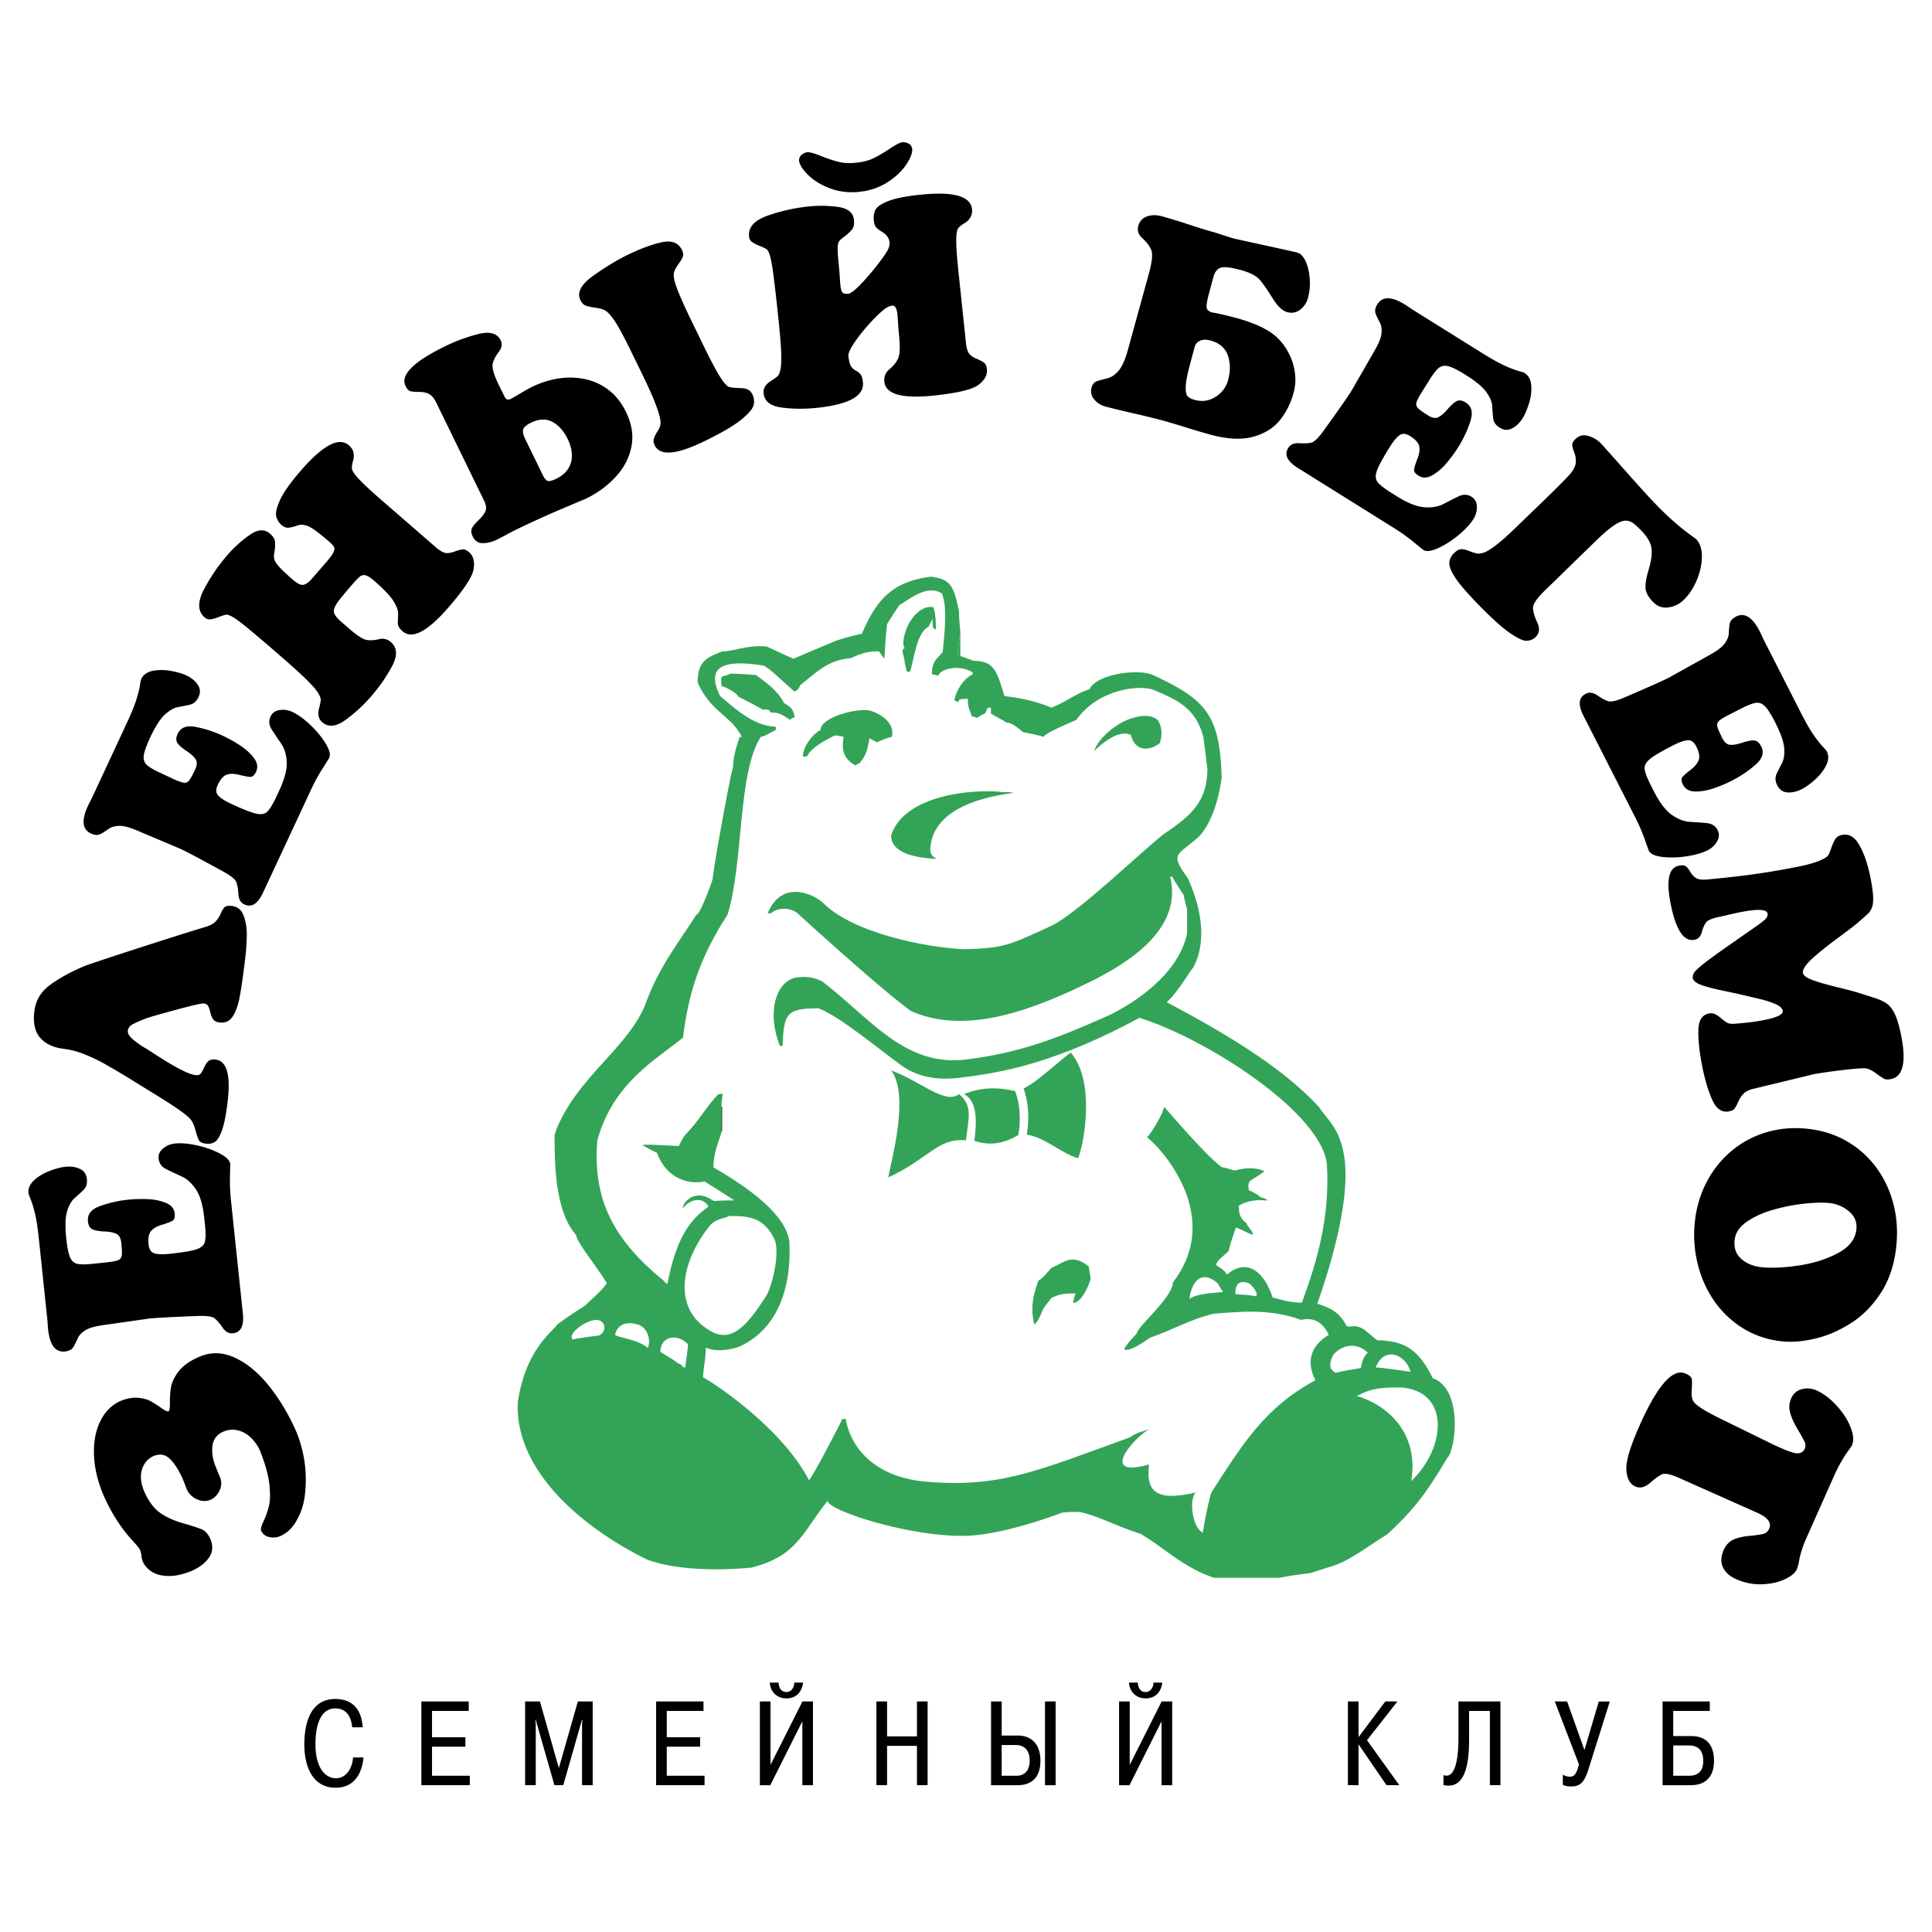 <svg xmlns="http://www.w3.org/2000/svg" width="2500" height="2500" viewBox="0 0 192.756 192.756"><g fill-rule="evenodd" clip-rule="evenodd"><path fill="#fff" d="M0 0h192.756v192.756H0V0z"/><path d="M95.816 63.084c-.136.677-.203 1.422-.271 2.167a.946.946 0 0 0 .271.204c.405.135.812.271 1.286.474 2.168 0 2.371 1.152 3.115 3.521 1.219.136 2.912.407 4.674 1.152 1.43-.536 2.391-1.39 3.791-1.828.814-1.625 5.18-2.107 6.502-1.354 5.23 2.441 6.512 4.002 6.703 10.157-.539 4.02-2.02 5.743-2.506 6.095-1.895 1.693-2.709 1.423-.879 3.928 1.453 3.214 1.879 6.44.541 8.939-.596.746-1.512 2.426-2.641 3.453 5.664 3 11.467 6.414 15.17 10.43 1.082 1.557 2.031 2.168 2.504 4.74.877 4.955-2.014 13.021-2.641 14.898.881.34 2.1.609 2.912 2.234.475.203.812-.271 1.828.406.406.34.812.678 1.219 1.016 2.574.068 4.064.744 5.555 3.791 3.051 1.094 2.295 7.172 1.422 7.992-1.922 3.205-3.082 4.918-5.961 7.584-2.031 1.221-3.791 2.709-5.756 3.252-.678.203-1.285.406-1.895.609-1.084.135-2.102.271-3.117.473h-6.5c-3.115-1.014-5.215-3.182-7.381-4.4-2.371-.746-4.471-1.896-6.096-2.168-.609 0-1.15 0-1.693.068-2.91 1.082-6.568 2.166-9.345 2.303-5.703.234-14.422-2.635-14.018-3.521-2.517 3.078-3.011 5.545-7.651 6.705-3.725.338-7.653.201-10.429-.814-6.348-3.145-13.198-8.805-12.867-15.711.783-5.174 3.315-6.877 3.928-7.719.88-.678 1.829-1.287 2.776-1.896.678-.678 1.693-1.49 2.168-2.234-.746-1.355-3.049-4.131-3.049-4.809-2.435-2.699-2.085-8.76-2.166-9.887.067-.271.135-.475.202-.678 2.135-5.225 7.147-8.146 8.872-12.461 1.304-3.672 3.337-6.165 5.079-8.938.406 0 1.558-3.318 1.625-3.521.04-.937 1.86-11.021 2.032-11.106 0-.948.338-2.235.677-3.115h.203c-1.083-2.166-3.075-2.431-4.402-5.417 0-1.963.746-2.506 2.506-3.115 1.151 0 2.505-.677 4.402-.474l2.641 1.219c1.422-.609 2.844-1.219 4.334-1.828.813-.271 1.625-.474 2.505-.677 1.422-3.318 2.98-5.214 6.907-5.688 1.896.271 2.235.813 2.777 3.454.001.673.069 1.35.137 2.095z" fill="#33a457"/><path d="M71.978 112.992c0-.066 0-.135.068-.135v-2.438h-.068c0-.475.068-.881.136-1.287-.203 0-.338 0-.473.066-1.084 1.086-1.964 2.711-3.251 3.996-.271.338-.475.746-.677 1.152-.055 0-3.618-.24-3.618-.09.136.068 1.248.699 1.45.766 1.186 3.158 3.98 3.062 4.742 2.844.947.611 1.963 1.221 2.978 1.898-.677 0-1.354 0-2.031.066-1.082-.678-1.491-.609-2.031-.473-.271.066-1.044.512-1.095 1.242.684-1.004 2.065-1.234 2.579-.207-2.226 1.5-3.344 3.811-4.099 7.695-.204 0-.433-.469-.567-.469-4.621-3.84-6.919-7.758-6.433-13.816 1.576-5.787 5.942-8.139 8.555-10.275.568-4.723 1.832-8.235 4.445-12.274 1.612-5.164.993-14.147 3.32-17.743.338 0 1.15-.541 1.489-.677v-.337c-2.302 0-4.537-2.235-5.553-3.047-1.829-3.657 1.625-3.454 4.334-3.048.61.271 1.897 1.559 3.047 2.573.407-.066.475-.337.608-.608 1.626-1.287 2.711-2.505 5.079-2.709.746-.338 1.423-.678 2.777-.678.136.205.339.475.542.745.068-1.15.136-2.302.271-3.454.405-.677.812-1.287 1.219-1.897.879-.475 2.776-2.166 4.266-1.15.542 1.489.271 3.656.068 5.824-.543.677-1.084.881-1.084 2.234.204 0 .406.068.609.136.407-.813 2.304-1.084 3.453-.338v.203c-.879.407-1.624 1.559-1.827 2.573l.406.203c0-.136.067-.203.135-.271.271-.068.542-.068.813-.068 0 .543 0 .746.407 1.761.134 0 .339.067.541.137.271-.205.543-.34.812-.475.068-.205.137-.339.203-.476.068-.067.205-.067.34-.067v.609c.475.271 1.016.542 1.557.88.406 0 .949.339 1.625.95.678.134 1.355.27 2.1.473 0-.327 2.795-1.491 3.252-1.693 2.135-3.062 6.309-3.544 7.713-2.978 2.203.937 4.146 1.698 4.949 4.671.135 1.084.271 2.167.408 3.251-.062 3.133-1.447 4.508-4.336 6.433-2.18 1.698-8.502 7.812-11.174 9.142-4.373 2.023-4.816 2.249-8.735 2.37-3.814-.169-11.079-1.598-14.085-4.604-.817-.815-4.094-2.48-5.553 1.017h.338c.408-.408 1.559-.746 2.575-.068-1.634-1.489 8.037 7.408 11.375 9.812 5.657 2.529 12.551-.232 18.563-3.242 2.418-1.302 8.686-4.65 7.307-10.16h.203c.34.609.744 1.219 1.152 1.828.068.474.201.949.338 1.422v2.44c-.906 4.167-5.434 7.021-7.883 8.187-4.98 2.205-8.732 3.734-14.532 4.414-5.955.477-9.202-4.178-14.019-7.861-1.288-.609-2.031-.406-2.708-.34-1.937.521-2.778 3.525-1.491 6.771.069 0 .136 0 .272.068.135-3.25.338-3.793 3.589-3.793 2.191.844 6.06 4.117 8.262 5.689 1.767 1.309 4.004 1.5 5.959 1.219 4.479-.521 9.733-1.611 17.81-5.959 6.914 2.195 18.191 9.549 18.691 14.627.312 5.199-.924 9.48-2.49 13.793-1.355 0-2.318-.383-2.93-.518-.787-2.492-2.52-4.025-4.557-2.283-.24-.471-.666-.66-1.037-.906-.18-.357.869-1.094 1.193-1.418.203-.812.475-1.625.744-2.369.271.066 1.264.578 1.602.715.34-.137-.586-.914-.52-1.117-1.016-.812-.676-1.428-.811-1.766.611-.406 1.617-.662 2.836-.525 0-.273-.871-.287-.803-.49-.34-.203-.68-.406-1.018-.541-.184-1.17.215-.826 1.559-1.896-1.152-.543-2.439-.203-2.98-.068-.475-.135-.881-.271-1.287-.34-1.854-1.389-5.688-6.025-5.756-6.025 0 .541-1.285 2.709-1.693 3.047 1.381 1.029 7.691 7.871 2.574 14.492 0 1.492-3.59 4.432-3.59 5.08-.863.902-.99 1.1-1.277 1.557.406.408 2.158-.812 2.633-1.152 2.031-.678 3.996-1.828 6.297-2.369 2.641-.203 5.555-.541 8.736.609 1.662-.383 2.395.744 2.762 1.494-1.143.68-2.568 2.074-1.34 4.533-5.018 2.701-7.221 6.307-10.361 11.174-.137.338-.516 1.848-.871 4.021-1.268-.619-1.395-4.207-.414-4.066-3.857.945-5.34.303-4.945-2.732-4.939 1.414-1.781-2.436 0-3.521-.783.303-1.15.271-1.895.812-9.461 3.422-13.07 5.115-20.73 4.393-4.735-.535-7.11-3.268-7.645-6.221h-.339c-.035.178-3.054 5.973-3.322 6.107-2.759-5.311-9.6-9.775-10.57-10.26.048-1.115.282-1.842.282-2.957.832.348 1.916.348 3.25-.068 3.773-1.65 5.337-5.711 5.083-10.527-.352-2.625-3.828-5.232-7.575-7.396 0-1.423.528-2.597.798-3.478zM140.797 147.775c.789-4.545-2.109-7.529-5.426-8.494 1.184-.617 1.957-.885 4.412-.854 4.821.341 4.592 5.901 1.014 9.348zM133.264 136.967c-.947-.475-.404-1.424-.27-1.762.795-.99 2.33-1.389 3.48-.236-.539.391-.637 1.252-.705 1.523-.88.135-1.693.272-2.505.475zM140.727 136.883c-.059-.055-3.08-.459-3.467-.459.904-2.291 3.115-1.149 3.467.459z" fill="#fff"/><path d="M67.712 136.059c-.609-.475-1.219-.785-1.829-1.191 0-1.424 1.538-1.977 2.757-.758 0 .477-.172 1.477-.282 2.348-.271-.001-.443-.468-.646-.399zM61.367 133.174c.166-.812.849-1.398 2.12-1.064 1.154.221 1.481 1.643 1.143 2.387-.846-.843-3.153-1.083-3.263-1.323zM57.141 133.637c-.581-.523 1.258-1.916 2.309-1.953.998-.006 1.137 1.15.324 1.557-.609.068-2.092.261-2.633.396zM71.234 132.971c-4.357-2.139-3.288-7.133-.444-10.645.641-.803 1.527-.732 1.934-1.004 1.76 0 3.424.016 4.507 2.25.539.9.098 3.914-.714 5.605-1.839 2.889-3.323 4.655-5.283 3.794zM125.223 129.318c-.611-.135-1.439-.141-1.98-.209 0-.947.338-1.422 1.354-1.082.448.27 1.098 1.291.626 1.291zM118.656 129.605c.334-2.293 1.566-2.701 2.824-1.578.137.27.338.541.543.879-1.253.106-2.73.199-3.367.699z" fill="#fff"/><path d="M71.978 112.992v-2.572h.067v2.438c-.067-.001-.067.068-.067.134z" fill="#505052"/><path d="M85.319 76.357c-1.421-.812-1.287-1.896-1.151-2.844-.338-.068-.609-.135-.88-.135-.948.474-2.37 1.219-2.776 2.099h-.407c0-.949.949-2.235 1.761-2.642 0-1.219 3.387-2.167 4.809-1.963.474.068 2.709.948 2.303 2.641-.542.135-1.017.339-1.489.543-.271-.137-.542-.272-.745-.408-.136.812-.272 1.761-1.017 2.506l-.408.203zm-6.501-4.537c-1.151-.812-1.354-.678-1.963-.745 0-.406-.746-.271-.746-.271-.812-.474-1.625-.881-2.437-1.287-.204-.475-1.422-1.015-1.694-1.083-.067-1.287-.067-.745.881-1.219.813 0 1.692.067 2.573.135.61.474 2.168 1.49 2.777 2.776.609.407.881.474 1.084 1.422-.204.068-.339.136-.475.272zm11.445-5.688v-1.423c-.068-.203-.136-.338-.136-.474 0-1.693 1.423-3.927 2.981-3.656.203.405.27 1.286.27 2.233-.135-.067-.203-.135-.27-.135-.069-.338-.069-.677-.069-.948l-.406.812c-1.151.542-1.421 3.116-1.828 4.47h-.338c-.069-.338-.137-.609-.204-.879zm0 0c0-.61-.474-1.423 0-1.423v1.423zm5.553-3.048v2.371a.915.915 0 0 1-.271-.204c.068-.745.135-1.49.271-2.167zM92.82 84.592c-.065.807.422.927.625 1.11-1.487-.114-4.537-.343-4.537-2.369 1.258-3.774 7.295-4.612 10.903-4.335 0 .067 1.191-.016 1.26.119-4.779.628-8.005 2.34-8.251 5.475zm16.336-9.657c.473-1.422 2.506-2.979 3.928-3.319.928-.297 1.945-.271 2.453.266.137.271.574.959.188 2.239-.484.465-2.332 1.323-2.912-.812-1.299-.588-3.129 1.111-3.657 1.626zm-5.959 57.223c-.475-1.896 0-3.184.406-4.402.473-.203 1.016-1.016 1.355-1.287 1.285-.541 1.963-1.422 3.656-.135l.203 1.219c-.203.812-.949 2.438-1.762 2.438.068-.338.137-.678.271-.947-1.152 0-1.693.066-2.438.473-.271.34-.543.678-.814 1.084-.267.61-.404 1.083-.877 1.557z" fill="#33a457"/><path d="M15.329 145.264c-.571.254-.956.699-1.16 1.332-.198.637-.129 1.359.208 2.188.427.959.938 1.664 1.536 2.107.598.441 1.368.799 2.311 1.072.941.27 1.582.48 1.925.627.339.148.624.467.846.967.277.691.231 1.305-.139 1.838-.364.537-.941.982-1.732 1.334-.888.359-1.668.529-2.346.508-.682-.016-1.228-.162-1.643-.434-.416-.275-.712-.609-.887-1.004a1.968 1.968 0 0 1-.131-.555 2.056 2.056 0 0 0-.168-.648c-.053-.119-.224-.332-.503-.643a21.12 21.12 0 0 1-.895-1.029c-.31-.379-.667-.885-1.059-1.516a18.131 18.131 0 0 1-1.183-2.27c-.574-1.369-.886-2.695-.931-3.992-.048-1.289.167-2.414.631-3.359.467-.953 1.142-1.623 2.021-2.014.658-.264 1.251-.365 1.777-.311.528.059.938.174 1.242.344.303.168.644.387 1.021.654.379.271.622.387.74.344.102-.045.15-.336.141-.867a8.853 8.853 0 0 1 .107-1.521c.08-.482.325-1.002.739-1.561.418-.561 1.089-1.047 2.015-1.459 1.175-.523 2.372-.51 3.593.051 1.22.557 2.355 1.488 3.411 2.803 1.053 1.309 1.958 2.814 2.716 4.52a12.587 12.587 0 0 1 .876 6.473 6.505 6.505 0 0 1-.773 2.381c-.418.779-.973 1.32-1.662 1.627a1.755 1.755 0 0 1-1.104.102c-.394-.088-.666-.301-.82-.648-.058-.141.022-.451.244-.92.218-.467.393-.959.526-1.469.134-.516.152-1.238.063-2.166-.095-.932-.405-2.059-.934-3.395a4.036 4.036 0 0 0-.956-1.352 2.747 2.747 0 0 0-1.314-.711 2.221 2.221 0 0 0-1.408.15c-.655.291-1.013.785-1.082 1.484-.066.703.069 1.428.406 2.184.02.068.072.197.152.389.079.188.138.334.184.436.198.443.194.891-.008 1.346-.205.451-.517.771-.94.961-.42.172-.871.148-1.346-.064a2.014 2.014 0 0 1-1.027-1.033 2.034 2.034 0 0 0-.069-.211c-.046-.127-.151-.385-.311-.779-.399-.896-.829-1.566-1.284-2.006-.449-.44-.987-.533-1.616-.285zM3.885 123.668c-.114-1.086-.24-1.934-.382-2.537-.142-.6-.286-1.082-.431-1.439s-.223-.568-.229-.627c-.05-.484.132-.918.552-1.307.42-.383.927-.691 1.531-.924.603-.234 1.138-.375 1.603-.424.538-.057 1.015.014 1.436.207.415.189.651.531.703 1.02.048.461-.067.822-.341 1.092a25.4 25.4 0 0 1-.891.816c-.316.273-.562.719-.745 1.324-.178.609-.204 1.51-.078 2.711.092.875.217 1.494.371 1.855.155.361.396.576.716.656.324.072.836.074 1.549 0l1.381-.146c.584-.061.972-.135 1.172-.221.197-.08.31-.238.347-.465.032-.227.016-.643-.048-1.256-.049-.465-.211-.77-.491-.902-.279-.133-.673-.213-1.192-.236-.519-.021-.908-.092-1.176-.207-.268-.111-.422-.389-.467-.816-.073-.695.33-1.197 1.213-1.514a11.76 11.76 0 0 1 2.804-.635 13.852 13.852 0 0 1 1.864-.057 5.606 5.606 0 0 1 1.857.357c.559.221.861.58.914 1.078.039.367-.033.613-.217.725-.188.113-.533.242-1.038.393-.5.15-.87.361-1.102.633-.227.275-.31.721-.245 1.348.052.496.256.791.605.885.35.094.831.107 1.447.043 1.275-.133 2.163-.277 2.653-.432.496-.154.796-.396.896-.727.1-.332.109-.91.023-1.734l-.072-.686c-.135-1.283-.412-2.24-.836-2.861-.419-.627-.902-1.061-1.439-1.297a39.429 39.429 0 0 1-1.503-.707c-.466-.225-.721-.576-.771-1.049-.043-.41.107-.752.45-1.029a2.175 2.175 0 0 1 1.173-.486c.621-.066 1.363 0 2.221.189.857.193 1.612.463 2.267.809.65.346.994.695 1.031 1.047.002.018-.006.424-.025 1.221-.02.793.012 1.576.093 2.346l1.192 11.348c.13 1.232-.202 1.887-.993 1.971-.4.041-.741-.146-1.032-.566-.287-.426-.551-.729-.79-.922-.239-.189-.782-.271-1.626-.238-2.549.096-4.177.182-4.886.256l-4.649.662c-.839.121-1.439.301-1.799.547-.356.242-.59.5-.701.768a8.668 8.668 0 0 1-.403.818c-.156.281-.446.447-.869.492-.957.1-1.519-.641-1.685-2.225-.013-.123-.027-.299-.042-.525s-.026-.379-.035-.467l-.835-7.953zm10.493-21.986c-.485.191-.866.365-1.15.516-.285.156-.441.365-.473.627-.035.285.164.6.592.949.433.348.824.619 1.179.809.035.018.333.207.89.57.562.363 1.064.676 1.507.945.448.264.911.516 1.395.754.483.236.882.373 1.194.412.234.029.403-.018.502-.139.104-.123.218-.332.352-.625.134-.291.281-.506.433-.641.151-.131.391-.182.721-.141 1.121.139 1.514 1.566 1.18 4.285-.152 1.236-.335 2.16-.555 2.771-.219.607-.453.988-.7 1.15-.253.16-.55.221-.899.178-.381-.047-.614-.164-.712-.348-.093-.189-.209-.539-.351-1.051-.138-.512-.325-.883-.557-1.123-.372-.391-1.293-1.049-2.757-1.965l-3.557-2.199a96.765 96.765 0 0 0-2.301-1.346 16.888 16.888 0 0 0-1.891-.885 8.196 8.196 0 0 0-2.064-.543c-1.029-.125-1.809-.492-2.342-1.094-.536-.605-.73-1.488-.587-2.654.131-1.066.638-1.928 1.516-2.588.878-.662 2.004-1.283 3.367-1.875.286-.119 1.254-.448 2.901-.993a777.935 777.935 0 0 1 5.223-1.689c1.825-.583 3.167-1 4.024-1.254.494-.149.843-.335 1.053-.561.209-.222.381-.485.512-.795.136-.31.27-.521.4-.636.126-.12.369-.156.728-.112.564.07.953.402 1.168.997.216.591.32 1.266.303 2.014a24.55 24.55 0 0 1-.193 2.517c-.199 1.627-.377 2.846-.537 3.646-.158.801-.39 1.43-.696 1.877-.312.451-.736.641-1.278.574-.294-.035-.505-.137-.634-.301-.125-.166-.223-.391-.294-.684-.071-.295-.143-.514-.218-.656-.075-.15-.223-.234-.439-.26-.202-.025-1.176.201-2.932.676-1.755.473-2.762.773-3.023.891zM12.6 72.251c.461-.99.79-1.781.979-2.372.187-.587.312-1.075.372-1.456.06-.38.102-.601.126-.655.206-.44.585-.718 1.145-.834a4.77 4.77 0 0 1 1.788-.003c.639.108 1.169.264 1.593.461.491.229.863.535 1.125.917.258.376.285.792.078 1.236-.196.419-.481.669-.855.76-.376.085-.771.167-1.184.24-.412.072-.853.327-1.321.752-.466.431-.953 1.189-1.463 2.284-.372.797-.583 1.393-.637 1.781-.053.389.042.698.276.931.24.229.678.495 1.328.797l1.258.587c.533.248.903.385 1.119.414.21.031.389-.044.537-.22.144-.178.345-.543.606-1.101.197-.423.215-.768.044-1.026-.17-.259-.468-.53-.899-.818-.435-.284-.732-.545-.902-.783-.172-.233-.162-.55.02-.94.295-.633.9-.857 1.82-.672.922.179 1.833.481 2.73.9a13.71 13.71 0 0 1 1.628.911c.573.37 1.044.794 1.407 1.264.365.477.44.94.229 1.393-.157.335-.344.509-.56.51-.219 0-.582-.067-1.092-.198-.507-.129-.931-.139-1.27-.025-.336.119-.637.459-.903 1.029-.211.452-.189.81.062 1.07s.656.52 1.218.782c1.161.542 1.997.875 2.497.996.504.123.886.071 1.143-.162.256-.232.562-.723.912-1.474l.292-.625c.546-1.17.801-2.133.758-2.884-.037-.752-.229-1.373-.566-1.852a41.152 41.152 0 0 1-.924-1.38c-.283-.434-.321-.865-.12-1.297.174-.373.479-.588.916-.65.437-.062.857.001 1.255.188.566.264 1.168.703 1.806 1.307.636.608 1.144 1.228 1.527 1.861.38.631.494 1.108.345 1.427-.008.017-.224.361-.65 1.035-.425.67-.801 1.357-1.128 2.058l-4.822 10.342c-.524 1.124-1.145 1.514-1.866 1.177-.365-.17-.561-.506-.593-1.017-.026-.513-.097-.909-.202-1.197-.107-.285-.531-.636-1.271-1.042-2.234-1.231-3.675-1.995-4.321-2.295l-4.325-1.828c-.781-.329-1.388-.484-1.824-.458-.43.024-.763.125-.996.296a8.854 8.854 0 0 1-.767.495c-.279.161-.613.154-.999-.026-.872-.407-.972-1.332-.299-2.774.053-.113.131-.271.235-.472s.173-.338.21-.418l3.375-7.247zm30.883-17.649c.335.291.626.471.874.545.248.068.563.036.948-.102.364-.137.647-.216.846-.233.196-.014.416.079.653.286.422.368.574.934.446 1.694-.125.757-.966 2.036-2.521 3.824-2.092 2.407-3.611 3.195-4.558 2.373-.325-.282-.485-.557-.478-.833.007-.269.015-.574.032-.91.009-.335-.146-.764-.47-1.28-.325-.515-.955-1.179-1.898-1.999-.363-.316-.652-.506-.859-.563a.612.612 0 0 0-.573.109c-.171.133-.435.401-.786.806-.78.897-1.297 1.534-1.543 1.902-.243.372-.336.676-.267.914.066.242.304.54.712.895l.758.659c.821.713 1.415 1.102 1.783 1.158.365.06.773.035 1.225-.075a1.28 1.28 0 0 1 1.201.296c.632.549.665 1.351.106 2.403a16.427 16.427 0 0 1-2.092 3.013 15.026 15.026 0 0 1-2.574 2.362c-.928.665-1.694.735-2.305.203-.374-.325-.469-.8-.297-1.436.102-.371.152-.641.153-.811.001-.171-.101-.413-.304-.73-.206-.313-.583-.739-1.126-1.279-.546-.536-1.379-1.292-2.5-2.266a182.664 182.664 0 0 0-3.259-2.783c-.699-.578-1.215-.966-1.54-1.156-.329-.193-.561-.279-.704-.262-.143.023-.403.104-.78.248a3.403 3.403 0 0 1-.791.219c-.202.027-.4-.041-.582-.199-.695-.604-.718-1.531-.07-2.776a17.905 17.905 0 0 1 2.35-3.445 12.071 12.071 0 0 1 2.222-2.005c.801-.562 1.474-.602 2.021-.125.293.254.459.509.497.769.041.256.021.618-.055 1.086a1.503 1.503 0 0 0-.001.729c.064.202.232.453.509.761.277.302.723.721 1.337 1.255.44.383.786.548 1.039.504.256-.047.541-.248.859-.614l.477-.548.926-1.064c.371-.427.616-.759.731-.996.114-.238.141-.423.065-.556-.071-.135-.235-.315-.49-.536-1.013-.88-1.718-1.395-2.119-1.547-.4-.146-.734-.172-1.004-.064-.414.137-.733.215-.949.23-.222.016-.452-.08-.689-.286a1.624 1.624 0 0 1-.508-.847c-.086-.345.042-.895.387-1.65.344-.756 1.045-1.74 2.105-2.958 2.186-2.515 3.775-3.34 4.763-2.481.44.383.58.885.423 1.502-.112.369-.154.657-.121.858.034.207.261.539.677.992.418.456 1.163 1.152 2.238 2.087l5.45 4.733zm.055-14.405c-.221-.454-.464-.751-.732-.889-.263-.139-.596-.208-.985-.204-.391 0-.681-.023-.864-.072-.184-.05-.35-.221-.494-.517-.538-1.103.775-2.422 3.94-3.965a16.95 16.95 0 0 1 3.344-1.229c1.126-.276 1.861-.069 2.202.63.181.37.121.754-.186 1.151-.304.4-.502.786-.599 1.146-.095.365.064.999.479 1.902l.705 1.443c.131.27.33.339.6.207.212-.104.543-.291.991-.565.445-.269.818-.477 1.113-.62a9.432 9.432 0 0 1 2.705-.861 7.383 7.383 0 0 1 2.648.078 5.74 5.74 0 0 1 2.336 1.095c.701.539 1.271 1.265 1.715 2.176.582 1.193.764 2.346.539 3.459-.218 1.116-.739 2.116-1.561 3.006-.818.888-1.818 1.624-3.003 2.202.075-.037-.686.283-2.282.958a97.81 97.81 0 0 0-4.698 2.137 27.31 27.31 0 0 0-.915.478c-.396.213-.699.372-.907.473-.499.243-.978.369-1.444.375-.459.008-.799-.213-1.014-.654-.168-.345-.194-.631-.08-.851.118-.222.342-.491.672-.807.334-.317.557-.611.671-.883.113-.276.066-.624-.136-1.04l-4.76-9.759zm19.363-5.268c-.706-1.447-1.247-2.44-1.626-2.986s-.702-.878-.969-1.005c-.21-.104-.521-.184-.941-.241-.415-.06-.727-.129-.937-.212-.215-.081-.384-.261-.518-.535-.37-.757.05-1.564 1.257-2.425 1.211-.864 2.362-1.564 3.456-2.098 1.231-.601 2.351-1.018 3.361-1.248 1.01-.23 1.694.023 2.056.763.128.262.156.49.086.674-.074.185-.224.438-.448.749-.223.314-.368.586-.43.817-.091.342.028.923.355 1.752.326.825.779 1.839 1.363 3.037l1.203 2.466a53.747 53.747 0 0 0 1.279 2.496c.327.576.59.989.792 1.235.201.242.35.38.441.418.093.032.275.067.549.103.294.011.559.027.797.04.238.012.444.066.615.152.176.084.316.247.432.484.165.337.202.689.112 1.062-.097.372-.509.856-1.248 1.454-.742.599-1.952 1.307-3.637 2.128-2.795 1.363-4.456 1.504-4.983.423-.116-.237-.145-.455-.085-.648.058-.198.167-.427.334-.698.168-.268.272-.488.311-.661.159-.604-.433-2.281-1.774-5.03l-1.203-2.466zm-6.258 8.884c-.399-.819-.911-1.394-1.537-1.727-.628-.327-1.332-.303-2.11.077-.47.229-.739.458-.801.679-.064.228.005.549.21.969l1.763 3.614c.146.3.297.483.454.551.156.068.452-.003.884-.214.541-.264.941-.604 1.196-1.021.259-.42.375-.878.355-1.383a3.86 3.86 0 0 0-.414-1.545zm39.731-9.596c.047.442.138.772.268.995.135.219.388.411.763.571.359.148.621.284.777.407.152.123.25.341.283.654.059.557-.217 1.074-.828 1.543-.607.468-2.096.83-4.452 1.077-3.171.333-4.82-.126-4.951-1.374a1.35 1.35 0 0 1 .506-1.249c.389-.325.677-.681.864-1.073.187-.387.213-1.2.083-2.442a28.734 28.734 0 0 1-.091-1.135 31.21 31.21 0 0 0-.062-.859c-.062-.589-.24-.868-.53-.837a1.4 1.4 0 0 0-.41.126c-.323.16-.818.583-1.477 1.272a18.09 18.09 0 0 0-1.755 2.115c-.506.719-.746 1.228-.715 1.518.05.479.132.81.249 1.002.118.188.282.338.49.451s.365.241.478.383c.111.137.19.398.23.781.144 1.362-1.387 2.211-4.594 2.548-1.197.126-2.361.118-3.493-.028s-1.74-.617-1.824-1.423c-.052-.492.202-.905.762-1.252.327-.202.548-.365.665-.489.118-.124.208-.371.276-.741.063-.369.078-.938.049-1.703-.034-.764-.128-1.885-.284-3.362a184.825 184.825 0 0 0-.485-4.258c-.118-.9-.231-1.535-.339-1.895-.108-.366-.22-.587-.336-.672-.12-.081-.365-.199-.74-.35a3.416 3.416 0 0 1-.728-.379c-.166-.118-.264-.303-.29-.542-.097-.916.52-1.609 1.843-2.078a17.856 17.856 0 0 1 4.068-.916 12.089 12.089 0 0 1 2.992.048c.968.136 1.488.564 1.564 1.288.041.386-.012.685-.161.901-.145.215-.407.466-.781.757-.26.181-.435.334-.524.455-.089.125-.146.332-.158.617-.017.291.008.744.073 1.365.045.428.087.917.126 1.462.039.545.064.882.077 1.001.037.35.107.58.212.689.1.111.309.149.622.116.271-.08.687-.417 1.257-1.016a23.242 23.242 0 0 0 1.656-1.942c.532-.693.859-1.17.982-1.416.137-.293.193-.551.171-.767a1.213 1.213 0 0 0-.265-.614c-.104-.147-.283-.296-.531-.447a2.487 2.487 0 0 1-.546-.417c-.116-.132-.196-.356-.229-.674-.043-.41.013-.765.157-1.068.15-.3.566-.59 1.254-.867s1.754-.492 3.208-.645c3.313-.348 5.039.131 5.176 1.434.061.58-.18 1.042-.715 1.387-.334.193-.561.375-.674.545-.116.175-.177.572-.182 1.187-.005.619.064 1.636.213 3.053l.756 7.182zM85.739 19.138c-1.021.107-1.972.003-2.853-.319-.881-.321-1.601-.748-2.163-1.271-.558-.527-.891-1.004-.993-1.436-.028-.267.047-.48.225-.647.178-.164.388-.255.623-.28.265 0 .716.129 1.357.388.642.254 1.215.445 1.721.573.512.128 1.101.159 1.777.088.686-.072 1.265-.226 1.744-.458.473-.236.999-.543 1.569-.924.569-.381.979-.601 1.22-.654.239-.025.467.016.683.128.217.112.339.309.37.599-.013.448-.241.983-.687 1.612-.445.633-1.066 1.196-1.865 1.694-.798.5-1.711.8-2.728.907zm35.32 8.508l-.473 1.766c-.156.585-.227 1.002-.201 1.253.02.245.209.416.562.51.586.095 1.373.276 2.355.54 1.824.489 3.17 1.117 4.037 1.886a5.56 5.56 0 0 1 1.15 1.473c.34.599.566 1.253.682 1.965a4.946 4.946 0 0 1-.109 2.141 7.363 7.363 0 0 1-1.352 2.723c-.623.787-1.508 1.34-2.654 1.665s-2.562.262-4.246-.189a68.688 68.688 0 0 1-2.539-.752 76.077 76.077 0 0 0-2.42-.715 96.672 96.672 0 0 0-2.77-.675 84.706 84.706 0 0 1-2.781-.673 2.168 2.168 0 0 1-1.129-.715 1.24 1.24 0 0 1-.264-1.182c.094-.353.299-.577.609-.665.316-.088.656-.179 1.021-.273s.725-.347 1.074-.756c.352-.414.656-1.104.92-2.073l2.123-7.709c.301-1.126.365-1.885.197-2.275-.168-.39-.455-.769-.861-1.131-.406-.358-.549-.771-.426-1.231.127-.478.414-.799.859-.958s.936-.166 1.477-.021c.732.196 1.645.474 2.742.835a51.65 51.65 0 0 0 2.625.804c.027.007.287.091.775.251.488.159.826.264 1 .311.191.052 1.254.288 3.182.709 1.934.422 2.996.659 3.191.711.34.091.617.381.846.873.227.493.363 1.07.41 1.739.051.67-.01 1.301-.17 1.904a2.158 2.158 0 0 1-.777 1.181c-.385.294-.814.38-1.299.251-.482-.129-.979-.603-1.482-1.423-.508-.821-.93-1.427-1.273-1.821-.344-.399-.996-.722-1.947-.977-.979-.263-1.635-.333-1.967-.202-.334.126-.565.433-.697.925zm-2.334 8.711c-.262.975-.404 1.703-.426 2.195s.045.821.188.979c.148.16.391.282.725.372.748.2 1.438.092 2.078-.316a2.816 2.816 0 0 0 1.244-1.693c.24-.898.225-1.717-.041-2.459-.271-.738-.844-1.228-1.721-1.462-.416-.111-.762-.104-1.041.023a.91.91 0 0 0-.539.622l-.467 1.739zM147.814 35.187c.926.578 1.672 1.001 2.236 1.261.559.257 1.027.441 1.398.546.371.106.584.174.635.206.412.257.643.668.689 1.238a4.765 4.765 0 0 1-.215 1.775c-.186.621-.404 1.128-.652 1.524-.287.459-.637.792-1.047 1.004-.404.21-.82.186-1.236-.074-.393-.245-.605-.559-.65-.941-.039-.384-.07-.786-.094-1.204-.021-.418-.221-.886-.586-1.403-.371-.516-1.064-1.09-2.088-1.73-.746-.466-1.312-.749-1.691-.849-.379-.1-.697-.043-.957.161-.256.211-.574.613-.953 1.221l-.736 1.178c-.311.498-.492.849-.547 1.06-.057.205-.004.391.152.56.158.165.496.409 1.02.735.396.247.734.307 1.014.169.275-.138.582-.399.92-.793.336-.397.631-.66.887-.799.252-.142.566-.094.932.134.592.37.74.998.445 1.889-.291.893-.701 1.76-1.227 2.6-.299.479-.666.98-1.104 1.504-.436.524-.914.94-1.426 1.243-.518.304-.986.322-1.41.057-.314-.196-.463-.404-.438-.617.027-.217.137-.569.328-1.06.191-.487.252-.907.182-1.257-.078-.348-.379-.688-.912-1.022-.424-.265-.781-.286-1.07-.068s-.596.587-.924 1.113c-.68 1.087-1.113 1.875-1.293 2.357-.184.485-.18.87.021 1.153.199.283.648.646 1.352 1.085l.584.365c1.096.684 2.02 1.055 2.77 1.103.752.055 1.391-.059 1.908-.336a41.64 41.64 0 0 1 1.482-.749c.465-.228.898-.214 1.301.039.35.218.527.546.535.988.008.441-.105.851-.34 1.223-.33.53-.84 1.074-1.518 1.633-.68.557-1.357.986-2.031 1.289-.674.3-1.162.355-1.459.169-.016-.01-.33-.267-.947-.771a18.473 18.473 0 0 0-1.904-1.371l-9.678-6.047c-1.053-.657-1.363-1.32-.941-1.996.213-.341.57-.494 1.082-.464.512.036.912.014 1.213-.055.295-.072.695-.449 1.189-1.134 1.494-2.067 2.426-3.405 2.805-4.009l2.342-4.07c.42-.735.648-1.318.676-1.754.027-.43-.031-.772-.174-1.025a8.496 8.496 0 0 1-.396-.821c-.127-.297-.078-.627.146-.988.512-.816 1.441-.802 2.791.041.105.066.252.164.439.292.188.127.314.213.389.259l6.781 4.233zm6.036 14.922c1.398-1.35 2.338-2.296 2.818-2.837.338-.423.521-.792.551-1.109a2.258 2.258 0 0 0-.15-1.001c-.131-.349-.199-.612-.209-.782-.014-.167.105-.365.342-.593.346-.334.764-.436 1.258-.296s.922.396 1.283.769c.146.153.924 1.024 2.33 2.613s2.42 2.706 3.043 3.352c.73.755 1.387 1.382 1.963 1.88a23.78 23.78 0 0 0 1.486 1.198c.412.301.633.462.658.489.385.399.578.979.576 1.735-.004.756-.172 1.535-.506 2.341-.338.802-.77 1.462-1.299 1.974a2.69 2.69 0 0 1-1.555.762c-.59.074-1.094-.108-1.512-.541-.504-.523-.758-1.018-.756-1.476-.002-.461.109-1.078.342-1.843.23-.769.316-1.432.264-1.992-.059-.561-.395-1.162-1.018-1.808-.367-.379-.666-.643-.898-.798a1.171 1.171 0 0 0-.799-.188c-.299.038-.67.201-1.105.508-.441.303-.996.781-1.672 1.434-.332.321-1.02.99-2.061 2.002l-1.592 1.556c-.014.02-.502.492-1.461 1.417-.828.801-1.238 1.396-1.219 1.782.012.387.154.874.426 1.461.273.583.213 1.067-.172 1.44-.256.248-.564.37-.924.37-.355.003-.934-.281-1.729-.838-.797-.564-1.861-1.535-3.203-2.923-1.01-1.045-1.725-1.879-2.143-2.505-.414-.623-.617-1.12-.607-1.483.006-.366.166-.701.479-1.003.248-.241.48-.368.699-.38.213-.012.48.044.793.175.312.129.586.213.805.252.221.037.49-.011.811-.146.648-.293 1.611-1.056 2.887-2.287l2.776-2.681zm25.773 20.906c.496.973.918 1.719 1.268 2.232.348.508.654.908.918 1.188.262.282.41.451.438.504.221.433.205.903-.047 1.417a4.718 4.718 0 0 1-1.1 1.411c-.479.436-.928.758-1.344.971-.482.246-.953.351-1.414.321-.455-.028-.799-.263-1.021-.7-.211-.413-.232-.792-.072-1.142.164-.349.344-.71.539-1.081s.268-.874.221-1.504c-.053-.633-.352-1.483-.898-2.559-.4-.783-.738-1.317-1.012-1.598-.273-.282-.576-.397-.904-.355-.328.048-.807.229-1.445.555l-1.238.63c-.523.267-.859.474-1.014.626-.154.146-.205.333-.158.558.051.223.217.606.494 1.155.213.416.473.643.783.667.307.024.705-.043 1.197-.206.492-.167.881-.24 1.172-.229.289.008.533.212.729.595.318.622.121 1.236-.59 1.848a11.784 11.784 0 0 1-2.391 1.597c-.502.257-1.076.497-1.721.721a5.554 5.554 0 0 1-1.861.331c-.6-.006-1.012-.233-1.238-.678-.168-.329-.189-.584-.059-.755.135-.172.412-.417.828-.738.414-.32.684-.649.803-.985.113-.338.031-.785-.254-1.345-.229-.445-.523-.648-.883-.61s-.814.197-1.365.478c-1.143.583-1.92 1.035-2.324 1.355-.406.322-.602.655-.574 1 .025.346.223.888.6 1.626l.312.615c.586 1.15 1.188 1.944 1.807 2.372.615.434 1.223.665 1.807.694.588.032 1.145.072 1.656.122.518.043.881.279 1.098.703.186.368.168.74-.053 1.123a2.184 2.184 0 0 1-.92.874c-.557.284-1.273.488-2.141.619-.871.127-1.672.145-2.406.057-.732-.089-1.178-.293-1.338-.606a63.04 63.04 0 0 1-.414-1.149 18.295 18.295 0 0 0-.928-2.156l-5.18-10.168c-.564-1.104-.488-1.834.221-2.195.357-.183.744-.13 1.166.158.42.295.775.483 1.068.578.291.091.828-.027 1.604-.36 2.346-1.003 3.834-1.668 4.469-1.992l4.104-2.283c.74-.414 1.236-.796 1.482-1.156.246-.354.373-.677.381-.967.01-.286.037-.59.082-.909s.256-.577.635-.771c.857-.438 1.648.054 2.371 1.472.057.111.133.27.227.476.096.206.16.345.201.423l3.626 7.125zm-4.266 21.302a7.05 7.05 0 0 0 .766-.602c.186-.178.262-.372.221-.585-.082-.417-.977-.46-2.684-.128-.314.061-.693.144-1.141.249a39.64 39.64 0 0 1-.785.182c-.83.161-1.334.358-1.508.585-.172.227-.32.558-.436.985-.113.432-.361.688-.738.761-1.076.209-1.869-1.013-2.385-3.666-.445-2.29-.168-3.531.83-3.726.338-.065.572-.045.711.065.139.109.289.302.451.577s.357.478.59.607c.229.13.6.171 1.117.122 1.486-.138 2.885-.292 4.199-.463a77.195 77.195 0 0 0 4.666-.779c1.496-.291 2.504-.628 3.027-1.018.133-.096.271-.354.412-.772.141-.414.285-.739.422-.974.145-.23.375-.379.693-.441.703-.137 1.293.226 1.76 1.082.469.856.83 1.941 1.086 3.254.154.79.236 1.41.254 1.869.014.459-.029.812-.127 1.062-.104.247-.219.434-.342.552s-.439.401-.947.844c-.273.247-.957.776-2.053 1.587-1.098.812-1.963 1.503-2.588 2.073-.629.57-.951 1.042-.963 1.417.053.273.35.512.889.713.543.207 1.359.449 2.453.717 1.094.273 1.805.455 2.131.561.562.174 1.131.355 1.699.537.572.188 1.006.4 1.309.646.297.248.559.617.771 1.113.213.492.404 1.182.576 2.061.508 2.617.162 4.043-1.031 4.273-.314.062-.543.051-.695-.033-.152-.078-.43-.266-.83-.561-.406-.289-.738-.445-1.008-.473-.348-.027-1.139.031-2.377.18-1.234.15-2.201.291-2.902.426.113-.021-1.85.455-5.889 1.428-.441.105-.766.258-.979.465a2.478 2.478 0 0 0-.539.797 4.3 4.3 0 0 1-.371.703c-.1.143-.289.24-.557.293-.723.141-1.289-.25-1.693-1.17-.41-.92-.744-2.061-1.012-3.43-.268-1.379-.387-2.555-.363-3.52.029-.969.379-1.518 1.057-1.648a.947.947 0 0 1 .576.053c.174.074.381.213.617.412.24.195.43.342.568.428.145.086.309.133.504.137.17.01.594-.02 1.277-.092a20.322 20.322 0 0 0 1.904-.271c1.344-.262 1.98-.572 1.91-.938-.051-.258-.297-.484-.74-.676a10.006 10.006 0 0 0-1.578-.504c-.602-.143-1.25-.295-1.926-.451-.16-.045-.719-.162-1.674-.363-.951-.195-1.688-.393-2.205-.58-.518-.186-.797-.414-.85-.688a.914.914 0 0 1 .117-.514c.088-.152.354-.412.799-.781.449-.366 1.219-.935 2.311-1.703l3.243-2.266zm4.957 20.3c1.441.15 2.742.557 3.91 1.225s2.15 1.539 2.949 2.613c.799 1.08 1.375 2.289 1.727 3.639s.449 2.77.291 4.26c-.188 1.799-.699 3.338-1.527 4.623-.832 1.281-1.832 2.297-3.004 3.039-1.172.746-2.365 1.258-3.578 1.541-1.215.281-2.309.371-3.275.27-1.439-.15-2.744-.586-3.898-1.299-1.156-.717-2.117-1.627-2.885-2.74s-1.32-2.35-1.652-3.715a12.022 12.022 0 0 1-.277-4.166c.15-1.426.539-2.748 1.174-3.967a10.085 10.085 0 0 1 2.471-3.1 9.683 9.683 0 0 1 3.467-1.863c1.291-.391 2.664-.512 4.107-.36zm4.897 10.039c.076-.723-.168-1.32-.736-1.795a3.567 3.567 0 0 0-1.975-.836c-.621-.064-1.451-.045-2.496.068-1.045.109-2.08.316-3.117.613-1.031.295-1.912.701-2.635 1.207-.719.506-1.117 1.105-1.189 1.811-.084.791.139 1.42.672 1.881.527.465 1.207.74 2.029.826.98.104 2.205.047 3.67-.168 1.467-.217 2.77-.625 3.912-1.227 1.138-.6 1.761-1.391 1.865-2.38zm-4.971 30.76a11.347 11.347 0 0 0-.701 2.053c-.07.49-.166.863-.281 1.121-.154.348-.551.672-1.189.975-.641.303-1.402.465-2.281.498a5.815 5.815 0 0 1-2.582-.516c-.643-.285-1.08-.684-1.311-1.186-.232-.504-.207-1.07.076-1.709.221-.494.535-.836.939-1.031.408-.188.934-.318 1.572-.379a12.915 12.915 0 0 0 1.398-.191.888.888 0 0 0 .629-.537c.262-.588-.131-1.117-1.18-1.582l-7.787-3.469c-.854-.379-1.428-.504-1.723-.371-.295.137-.697.424-1.201.863-.51.441-.998.559-1.463.352-.537-.238-.834-.787-.893-1.639-.059-.857.381-2.332 1.316-4.434 1.793-4.029 3.324-5.758 4.592-5.193.385.17.59.359.623.561.029.205.025.578-.012 1.125-.039.545.043.939.238 1.184.33.387 1.17.912 2.52 1.578l5.514 2.699.613.273c.896.398 1.49.576 1.779.533.291-.039.488-.178.596-.42a.844.844 0 0 0 0-.734c-.117-.24-.354-.674-.725-1.299-.367-.631-.613-1.182-.729-1.652-.117-.473-.074-.936.133-1.4s.562-.762 1.059-.891a2.168 2.168 0 0 1 1.467.131c.693.309 1.352.811 1.986 1.502.633.693 1.104 1.414 1.396 2.162.301.748.346 1.355.139 1.82-.021.045-.219.332-.602.861a15.78 15.78 0 0 0-1.148 2.102l-2.777 6.24zM35.221 175.34c-.06 1.086-.692 2.076-1.706 2.076-1.05 0-2.041-1.014-2.041-3.389 0-.727.048-3.578 1.981-3.578 1.289 0 1.61 1.109 1.682 1.885h1.05c-.155-2.352-1.599-2.828-2.732-2.828-2.995 0-3.09 3.531-3.09 4.57 0 2.146.812 4.285 3.114 4.285 2.147 0 2.672-1.84 2.792-3.021h-1.05zM43.103 173.324v-2.625h3.662v-.943h-4.724v8.353h4.832v-.943h-3.77v-2.9h3.328v-.942h-3.328zM55.314 178.109h.884l1.861-6.515.047-.012-.035.465v6.062h1.062v-8.353h-1.48l-1.897 6.646-1.885-6.646h-1.48v8.353h1.062v-6.062l-.036-.453h.036l1.861 6.515zM66.524 173.324v-2.625h3.664v-.943h-4.726v8.353h4.833v-.943h-3.771v-2.9h3.329v-.942h-3.329zM76.875 176.08v-6.324h-1.062v8.354h1.038l3.198-6.373v6.373h1.062v-8.354h-1.05l-3.186 6.324zm-.071-8.209c.047.848.632 1.574 1.659 1.574 1.3 0 1.61-1.072 1.658-1.574h-.883c.024.441-.274.943-.775.943-.322 0-.728-.168-.788-.943h-.871zM88.503 174.184h2.983v3.925h1.062v-8.353h-1.062v3.484h-2.983v-3.484h-1.062v8.353h1.062v-3.925zM99.939 169.756h-1.062v8.354h2.674c.967 0 2.254-.418 2.254-2.447 0-1.586-.846-2.506-2.254-2.506H99.94v-3.401h-.001zm0 4.344h1.396c.895 0 1.396.561 1.396 1.527 0 1.467-.99 1.539-1.312 1.539h-1.48V174.1zm4.321-4.344v8.354h1.061v-8.354h-1.061zM112.713 176.08v-6.324h-1.062v8.354h1.039l3.197-6.373v6.373h1.062v-8.354h-1.051l-3.185 6.324zm-.072-8.209c.049.848.633 1.574 1.658 1.574 1.301 0 1.611-1.072 1.66-1.574h-.885c.025.441-.273.943-.775.943-.322 0-.727-.168-.787-.943h-.871zM135.541 173.312v-3.556h-1.062v8.353h1.062v-4.082l2.791 4.082h1.277l-3.222-4.486 3.031-3.867h-1.205l-2.672 3.556zM144.016 178.096c2.078.469 2.557-1.885 2.557-4.51v-2.887h2.074v7.41h1.051v-8.354h-4.188v3.592c0 3.758-.932 3.984-1.494 3.746v1.003zM158.08 174.6l-1.73-4.844h-1.23l2.412 6.277c-.264 1.084-.549 1.229-.908 1.229-.107 0-.393-.023-.703-.203v1.014c.299.133.502.158.822.158.645 0 1.242-.121 1.707-1.613l2.16-6.861h-1.098l-1.432 4.843zM166.939 170.699h3.65v-.943h-4.713v8.354h2.791c1.91 0 2.34-1.326 2.34-2.424 0-2.35-1.623-2.48-2.352-2.48h-1.717v-2.507h.001zm0 3.447h1.551c.537 0 1.443.133 1.443 1.551 0 1.361-.93 1.469-1.443 1.469h-1.551v-3.02z"/><path d="M96.171 109.166c1.655-.695 3.364-.727 5.11-.303.477 1.297.586 2.752.324 4.369-1.68 1.012-3.096 1.025-4.391.588.27-2.127.266-4.002-1.043-4.654z" fill="#33a457"/><path d="M95.688 109.158c-1.386 1.1-3.909-1.334-6.774-2.359 1.875 2.543-.021 8.961-.282 10.672 4.077-1.895 4.891-3.945 7.737-3.703.27-2.254.709-3.416-.681-4.61zM106.822 105.01c-1.377 1.033-3.521 3.078-4.697 3.58.477 1.373.586 2.916.326 4.627 1.723.193 3.473 1.898 5.121 2.338.727-1.985 1.612-7.862-.75-10.545z" fill="#33a457"/></g></svg>